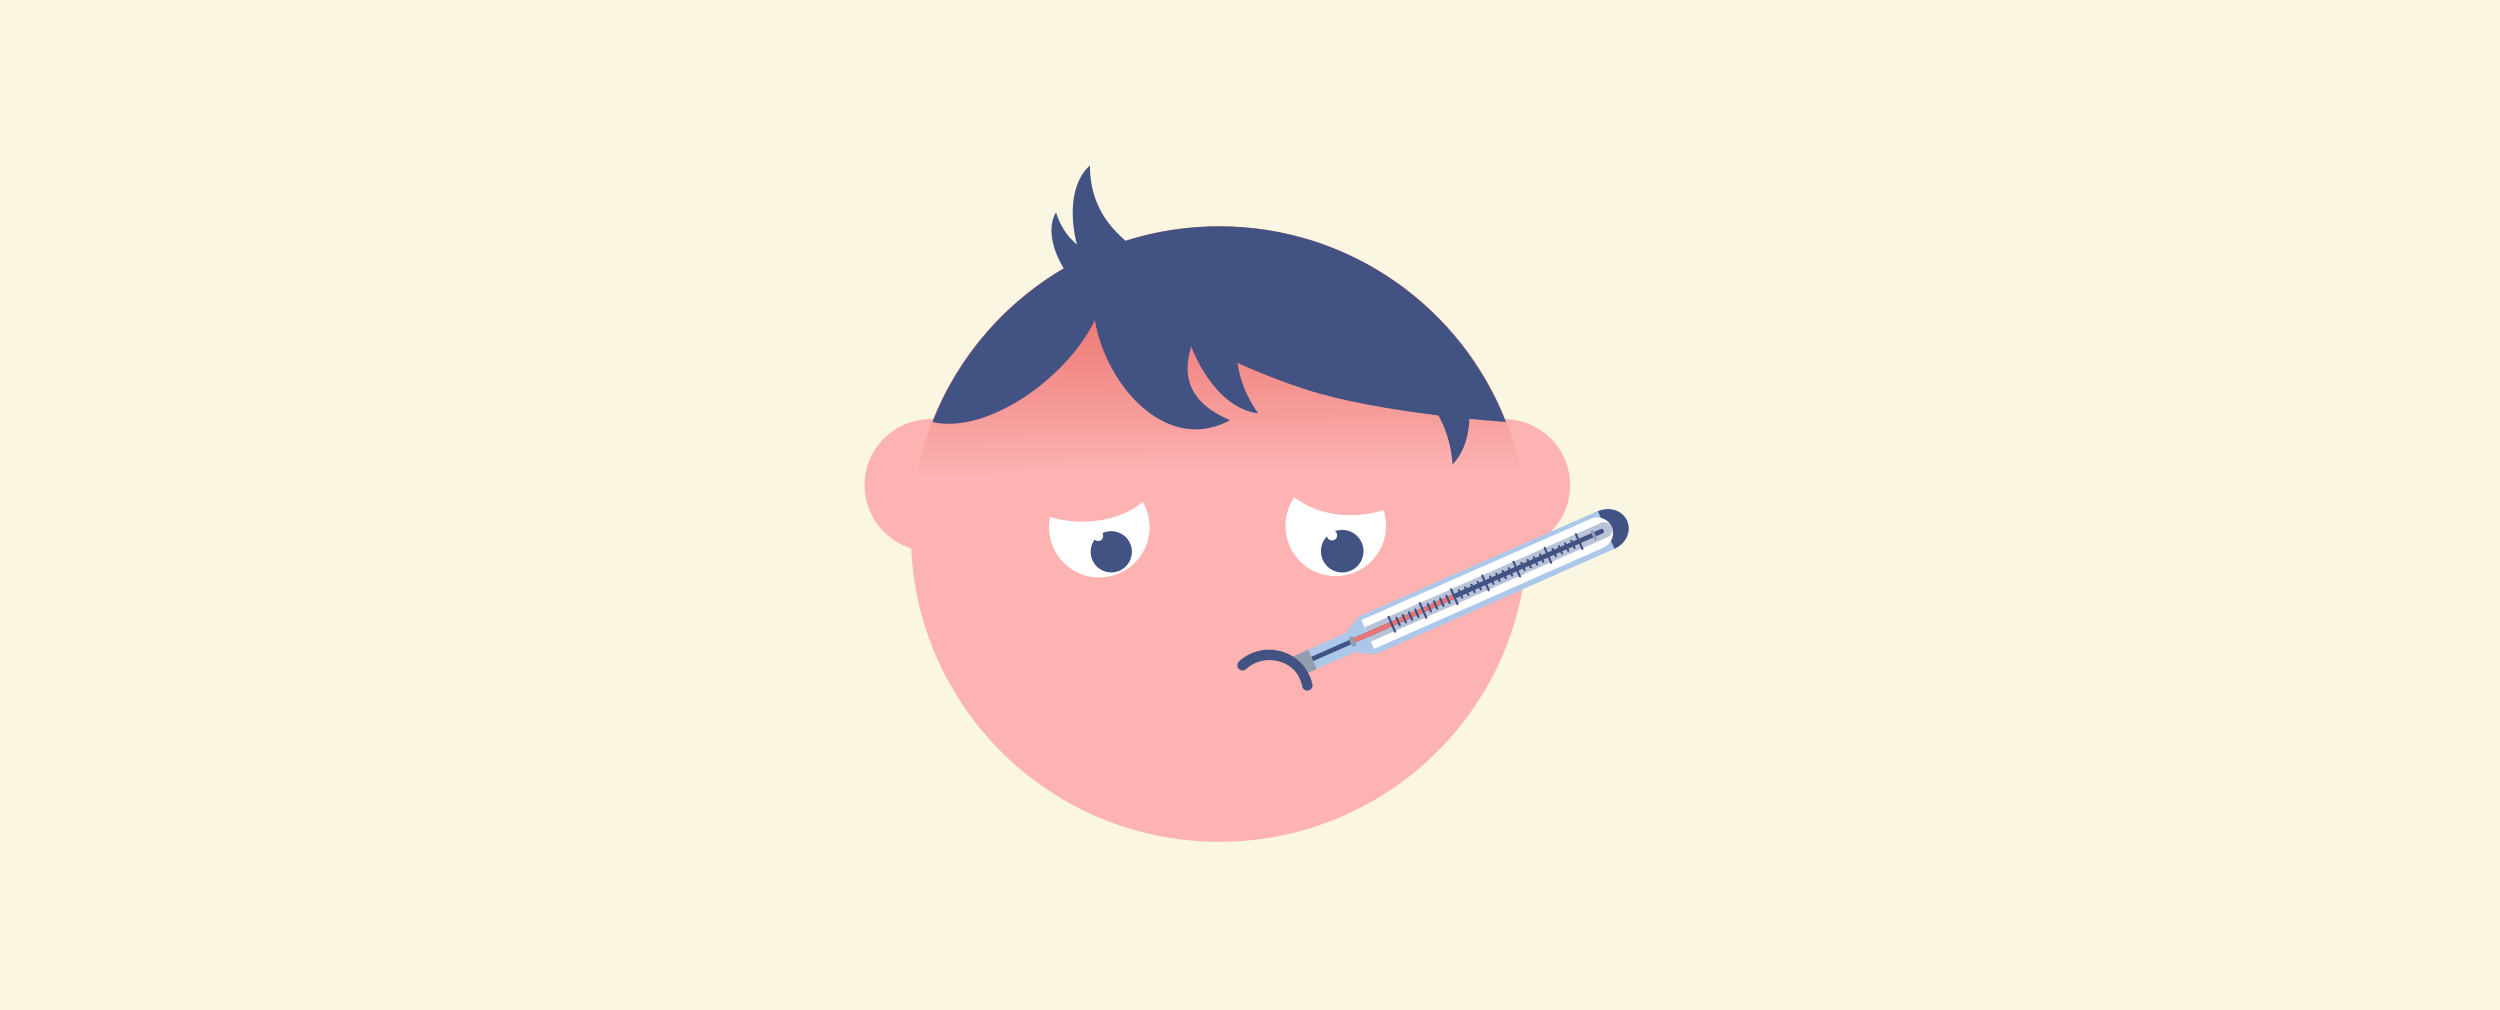 <?xml version="1.0" encoding="UTF-8"?>
<svg xmlns="http://www.w3.org/2000/svg" width="1200" height="485" viewBox="0 0 1200 485" fill="none">
  <rect width="1200" height="485" fill="#FBF6E1"></rect>
  <path d="M721.99 264.565C739.482 264.565 753.663 250.385 753.663 232.892C753.663 215.399 739.482 201.219 721.99 201.219C704.497 201.219 690.316 215.399 690.316 232.892C690.316 250.385 704.497 264.565 721.99 264.565Z" fill="#FCB3B2"></path>
  <path d="M446.673 264.565C464.166 264.565 478.346 250.385 478.346 232.892C478.346 215.399 464.166 201.219 446.673 201.219C429.181 201.219 415 215.399 415 232.892C415 250.385 429.181 264.565 446.673 264.565Z" fill="#FCB3B2"></path>
  <path d="M585.214 404.07C666.946 404.07 733.202 337.936 733.202 256.355C733.202 174.775 666.946 108.641 585.214 108.641C503.483 108.641 437.227 174.775 437.227 256.355C437.227 337.936 503.483 404.07 585.214 404.07Z" fill="url(#paint0_linear_6026_201)"></path>
  <path d="M447.59 202.566C460.076 170.463 483.76 143.893 512.982 127.483L513.388 127.245L514.462 126.648L515.202 126.243C515.751 125.957 516.3 125.67 516.85 125.384L517.518 125.026L518.76 124.406L519.547 124.001L520.622 123.476C520.884 123.357 521.171 123.214 521.433 123.094C521.839 122.904 522.221 122.713 522.627 122.522L523.32 122.188C523.869 121.95 524.418 121.687 524.943 121.449C543.899 112.982 564.431 108.617 585.202 108.641C647.825 108.641 701.351 147.59 722.814 202.543C722.814 202.543 662.219 198.656 625.742 186.603C563.614 166.074 526.065 132.158 526.065 132.158C523.367 131.18 538.048 129.348 524.943 154.93C510.929 182.287 473.467 208.531 447.59 202.566Z" fill="#415283"></path>
  <path d="M523.169 79.398C509.901 91.351 515.064 118.265 521.559 129.092L553.12 118.374H543.137C539.272 113.989 523.169 104.083 523.169 79.398Z" fill="#415283"></path>
  <path d="M506.886 101.954C500.446 112.79 509.564 129.849 516.209 135.787L535.237 121.952L528.508 124.043C524.985 121.897 512.056 118.592 506.886 101.954Z" fill="#415283"></path>
  <path d="M603.895 198.4C582.456 195.785 568.872 165.554 567.78 150.325L602.273 132.199L596.586 145.946C595.807 152.971 586.747 173.964 603.895 198.4Z" fill="#415283"></path>
  <path d="M697.235 222.911C712.17 207.311 703.539 175.311 694.739 162.833L656.566 170.649L669.672 177.687C674.725 182.63 695.031 193.14 697.235 222.911Z" fill="#415283"></path>
  <path d="M532.776 118.383L579.676 149.74C566.332 171.726 564.21 190.605 590.423 201.674C547.715 225.034 506.776 149.675 532.776 118.383Z" fill="#415283"></path>
  <path d="M621.326 238.633C627.807 243.931 637.503 247.298 648.341 247.298C653.989 247.298 659.327 246.38 664.062 244.755C664.863 247.156 665.299 249.725 665.299 252.396C665.299 265.727 654.491 276.535 641.159 276.535C627.827 276.535 617.02 265.727 617.02 252.396C617.02 247.28 618.612 242.537 621.326 238.633ZM644.383 254.748C638.915 254.748 634.483 259.181 634.483 264.648C634.484 270.116 638.915 274.548 644.383 274.548C649.85 274.548 654.283 270.116 654.283 264.648C654.283 259.181 649.85 254.748 644.383 254.748Z" fill="white"></path>
  <circle cx="644.262" cy="264.566" r="10.215" fill="#415283"></circle>
  <circle cx="639.374" cy="256.96" r="2.436" fill="white"></circle>
  <path d="M548.533 240.898C550.616 244.467 551.811 248.617 551.811 253.047C551.811 266.379 541.003 277.186 527.671 277.187C514.339 277.187 503.531 266.379 503.531 253.047C503.531 251.343 503.708 249.68 504.044 248.076C508.761 249.557 514.03 250.386 519.59 250.386C531.371 250.386 541.85 246.669 548.533 240.898Z" fill="white"></path>
  <circle cx="533.412" cy="264.861" r="9.9" fill="#415283"></circle>
  <circle cx="527.077" cy="257.249" r="2.436" fill="white"></circle>
  <path d="M661.67 313.397L661.672 313.4L774.958 263.411C780.5 260.966 783.201 254.923 780.991 249.913C778.781 244.904 772.496 242.826 766.954 245.271C766.951 245.272 766.949 245.274 766.947 245.275L766.946 245.274L653.667 295.26L653.671 295.269C653.603 295.297 653.532 295.322 653.464 295.352C651.414 296.256 648.858 299.88 646.753 303.404L614.506 318.023C612.112 319.109 611.038 321.92 612.099 324.325C613.16 326.73 615.961 327.831 618.377 326.794L650.632 312.947C654.75 313.808 659.357 314.424 661.469 313.492C661.537 313.462 661.604 313.429 661.67 313.397Z" fill="#ABC8EB"></path>
  <path d="M611.969 324.398C613.061 326.872 615.941 328.007 618.428 326.943L631.996 321.134L627.879 311.804L614.442 317.911C611.98 319.03 610.877 321.923 611.969 324.398Z" fill="#949CAD"></path>
  <path d="M774.962 263.414C777.619 262.241 779.751 260.17 780.886 257.656C782.022 255.142 782.07 252.39 781.018 250.008C779.967 247.625 777.903 245.806 775.28 244.95C772.657 244.094 769.69 244.273 767.033 245.445L770.997 254.43L774.962 263.414Z" fill="#415283"></path>
  <path d="M659.516 311.461L769.746 262.82C773.563 261.136 775.292 256.676 773.608 252.859V252.859C771.923 249.042 767.464 247.314 763.647 248.998L653.416 297.639L659.516 311.461Z" fill="white"></path>
  <path d="M657.992 308.016L771.678 257.85C773.587 257.008 774.451 254.778 773.609 252.87V252.87C772.767 250.961 770.537 250.097 768.629 250.939L654.943 301.105L657.992 308.016Z" fill="#B9C3D8"></path>
  <rect width="20.018" height="2.266" transform="matrix(0.915 -0.404 -0.404 -0.915 630.32 317.336)" fill="#415283"></rect>
  <path d="M650.711 308.336L769.235 256.035C769.807 255.783 770.067 255.114 769.814 254.541V254.541C769.561 253.969 768.892 253.709 768.32 253.962L649.796 306.263L650.711 308.336Z" fill="#415283"></path>
  <path d="M650.711 308.336L697.706 287.599C698.278 287.346 698.538 286.677 698.285 286.105V286.105C698.032 285.532 697.363 285.273 696.791 285.525L649.796 306.263L650.711 308.336Z" fill="#EC7571"></path>
  <rect width="2.266" height="4.91" rx="0.536" transform="matrix(0.915 -0.404 -0.404 -0.915 649.234 310.633)" fill="#949CAD"></rect>
  <rect width="1.511" height="4.91" rx="0.536" transform="matrix(0.915 -0.404 -0.404 -0.915 765.352 259.398)" fill="#949CAD"></rect>
  <path d="M669.161 303.379C669.268 303.623 669.528 303.744 669.741 303.65L669.934 303.565C670.147 303.471 670.233 303.197 670.125 302.953L667.008 295.888C666.9 295.645 666.64 295.523 666.427 295.617L666.234 295.702C666.021 295.796 665.936 296.07 666.043 296.314L669.161 303.379Z" fill="#415283"></path>
  <path d="M671.378 300.29C671.486 300.534 671.746 300.655 671.959 300.561L672.152 300.476C672.365 300.382 672.451 300.108 672.343 299.864L670.785 296.332C670.677 296.088 670.417 295.967 670.204 296.061L670.011 296.146C669.798 296.24 669.712 296.514 669.82 296.758L671.378 300.29Z" fill="#415283"></path>
  <path d="M674.376 298.968C674.483 299.211 674.743 299.333 674.956 299.239L675.149 299.154C675.362 299.06 675.448 298.786 675.34 298.542L673.782 295.01C673.674 294.766 673.414 294.644 673.201 294.738L673.008 294.823C672.795 294.917 672.709 295.191 672.817 295.435L674.376 298.968Z" fill="#415283"></path>
  <path d="M677.373 297.645C677.48 297.889 677.74 298.01 677.954 297.916L678.146 297.831C678.36 297.737 678.445 297.463 678.338 297.219L676.779 293.687C676.671 293.443 676.411 293.322 676.198 293.416L676.005 293.501C675.792 293.595 675.707 293.869 675.814 294.113L677.373 297.645Z" fill="#415283"></path>
  <path d="M680.37 296.322C680.478 296.566 680.738 296.688 680.951 296.594L681.144 296.509C681.357 296.415 681.442 296.141 681.335 295.897L679.776 292.364C679.668 292.121 679.408 291.999 679.195 292.093L679.002 292.178C678.789 292.272 678.704 292.546 678.811 292.79L680.37 296.322Z" fill="#415283"></path>
  <path d="M684.146 296.766C684.254 297.01 684.514 297.131 684.727 297.037L684.92 296.952C685.133 296.858 685.219 296.584 685.111 296.34L681.994 289.276C681.886 289.032 681.626 288.91 681.413 289.004L681.22 289.09C681.007 289.184 680.921 289.458 681.029 289.701L684.146 296.766Z" fill="#415283"></path>
  <path d="M686.364 293.677C686.472 293.921 686.732 294.043 686.945 293.949L687.138 293.863C687.351 293.769 687.437 293.495 687.329 293.252L685.77 289.719C685.663 289.475 685.403 289.354 685.19 289.448L684.997 289.533C684.784 289.627 684.698 289.901 684.806 290.145L686.364 293.677Z" fill="#415283"></path>
  <path d="M689.361 292.355C689.469 292.599 689.729 292.72 689.942 292.626L690.135 292.541C690.348 292.447 690.434 292.173 690.326 291.929L688.768 288.397C688.66 288.153 688.4 288.031 688.187 288.126L687.994 288.211C687.781 288.305 687.695 288.579 687.803 288.823L689.361 292.355Z" fill="#415283"></path>
  <path d="M692.359 291.032C692.466 291.276 692.726 291.398 692.939 291.303L693.132 291.218C693.345 291.124 693.431 290.85 693.323 290.607L691.765 287.074C691.657 286.83 691.397 286.709 691.184 286.803L690.991 286.888C690.778 286.982 690.692 287.256 690.8 287.5L692.359 291.032Z" fill="#415283"></path>
  <path d="M695.356 289.71C695.463 289.954 695.723 290.075 695.937 289.981L696.129 289.896C696.343 289.802 696.428 289.528 696.321 289.284L694.762 285.752C694.654 285.508 694.394 285.386 694.181 285.48L693.988 285.566C693.775 285.66 693.69 285.934 693.797 286.177L695.356 289.71Z" fill="#415283"></path>
  <path d="M699.132 290.153C699.24 290.397 699.5 290.519 699.713 290.425L699.906 290.339C700.119 290.245 700.205 289.971 700.097 289.728L696.98 282.663C696.872 282.419 696.612 282.298 696.399 282.392L696.206 282.477C695.993 282.571 695.907 282.845 696.015 283.089L699.132 290.153Z" fill="#415283"></path>
  <path d="M701.35 287.065C701.458 287.308 701.718 287.43 701.931 287.336L702.124 287.251C702.337 287.157 702.422 286.883 702.315 286.639L700.756 283.107C700.649 282.863 700.389 282.741 700.175 282.835L699.983 282.92C699.769 283.015 699.684 283.288 699.791 283.532L701.35 287.065Z" fill="#415283"></path>
  <path d="M704.347 285.742C704.455 285.986 704.715 286.107 704.928 286.013L705.121 285.928C705.334 285.834 705.42 285.56 705.312 285.316L703.753 281.784C703.646 281.54 703.386 281.419 703.173 281.513L702.98 281.598C702.767 281.692 702.681 281.966 702.789 282.21L704.347 285.742Z" fill="#415283"></path>
  <path d="M707.344 284.42C707.452 284.663 707.712 284.785 707.925 284.691L708.118 284.606C708.331 284.512 708.417 284.238 708.309 283.994L706.751 280.461C706.643 280.218 706.383 280.096 706.17 280.19L705.977 280.275C705.764 280.369 705.678 280.643 705.786 280.887L707.344 284.42Z" fill="#415283"></path>
  <path d="M710.342 283.097C710.449 283.341 710.709 283.462 710.922 283.368L711.115 283.283C711.328 283.189 711.414 282.915 711.306 282.671L709.748 279.139C709.64 278.895 709.38 278.774 709.167 278.868L708.974 278.953C708.761 279.047 708.675 279.321 708.783 279.565L710.342 283.097Z" fill="#415283"></path>
  <path d="M714.118 283.541C714.226 283.784 714.486 283.906 714.699 283.812L714.892 283.727C715.105 283.633 715.19 283.359 715.083 283.115L711.966 276.05C711.858 275.806 711.598 275.685 711.385 275.779L711.192 275.864C710.979 275.958 710.893 276.232 711.001 276.476L714.118 283.541Z" fill="#415283"></path>
  <path d="M716.336 280.452C716.444 280.696 716.704 280.817 716.917 280.723L717.11 280.638C717.323 280.544 717.408 280.27 717.301 280.026L715.742 276.494C715.634 276.25 715.374 276.129 715.161 276.223L714.968 276.308C714.755 276.402 714.67 276.676 714.777 276.92L716.336 280.452Z" fill="#415283"></path>
  <path d="M719.333 279.129C719.441 279.373 719.701 279.495 719.914 279.401L720.107 279.315C720.32 279.221 720.405 278.947 720.298 278.704L718.739 275.171C718.632 274.927 718.372 274.806 718.158 274.9L717.966 274.985C717.752 275.079 717.667 275.353 717.774 275.597L719.333 279.129Z" fill="#415283"></path>
  <path d="M722.33 277.807C722.438 278.051 722.698 278.172 722.911 278.078L723.104 277.993C723.317 277.899 723.403 277.625 723.295 277.381L721.736 273.849C721.629 273.605 721.369 273.483 721.156 273.578L720.963 273.663C720.75 273.757 720.664 274.031 720.772 274.274L722.33 277.807Z" fill="#415283"></path>
  <path d="M725.327 276.484C725.435 276.728 725.695 276.85 725.908 276.755L726.101 276.67C726.314 276.576 726.4 276.302 726.292 276.058L724.734 272.526C724.626 272.282 724.366 272.161 724.153 272.255L723.96 272.34C723.747 272.434 723.661 272.708 723.769 272.952L725.327 276.484Z" fill="#415283"></path>
  <path d="M729.104 276.928C729.212 277.172 729.472 277.293 729.685 277.199L729.878 277.114C730.091 277.02 730.176 276.746 730.069 276.502L726.951 269.438C726.844 269.194 726.584 269.072 726.371 269.166L726.178 269.251C725.965 269.345 725.879 269.619 725.987 269.863L729.104 276.928Z" fill="#415283"></path>
  <path d="M731.322 273.839C731.429 274.083 731.689 274.204 731.903 274.11L732.095 274.025C732.309 273.931 732.394 273.657 732.287 273.413L730.728 269.881C730.62 269.637 730.36 269.516 730.147 269.61L729.954 269.695C729.741 269.789 729.655 270.063 729.763 270.307L731.322 273.839Z" fill="#415283"></path>
  <path d="M734.319 272.517C734.427 272.76 734.687 272.882 734.9 272.788L735.093 272.703C735.306 272.609 735.391 272.335 735.284 272.091L733.725 268.559C733.617 268.315 733.357 268.193 733.144 268.287L732.951 268.372C732.738 268.467 732.653 268.74 732.76 268.984L734.319 272.517Z" fill="#415283"></path>
  <path d="M737.316 271.194C737.424 271.438 737.684 271.559 737.897 271.465L738.09 271.38C738.303 271.286 738.388 271.012 738.281 270.768L736.722 267.236C736.615 266.992 736.355 266.871 736.141 266.965L735.948 267.05C735.735 267.144 735.65 267.418 735.757 267.662L737.316 271.194Z" fill="#415283"></path>
  <path d="M740.313 269.871C740.421 270.115 740.681 270.237 740.894 270.143L741.087 270.058C741.3 269.964 741.386 269.69 741.278 269.446L739.719 265.913C739.612 265.67 739.352 265.548 739.139 265.642L738.946 265.727C738.733 265.821 738.647 266.095 738.755 266.339L740.313 269.871Z" fill="#415283"></path>
  <path d="M744.09 270.315C744.197 270.559 744.457 270.68 744.671 270.586L744.863 270.501C745.077 270.407 745.162 270.133 745.055 269.889L741.937 262.825C741.83 262.581 741.57 262.459 741.356 262.554L741.163 262.639C740.95 262.733 740.865 263.007 740.972 263.25L744.09 270.315Z" fill="#415283"></path>
  <path d="M746.308 267.226C746.415 267.47 746.675 267.592 746.888 267.498L747.081 267.412C747.294 267.318 747.38 267.045 747.272 266.801L745.714 263.268C745.606 263.025 745.346 262.903 745.133 262.997L744.94 263.082C744.727 263.176 744.641 263.45 744.749 263.694L746.308 267.226Z" fill="#415283"></path>
  <path d="M749.305 265.904C749.412 266.148 749.672 266.269 749.886 266.175L750.078 266.09C750.292 265.996 750.377 265.722 750.27 265.478L748.711 261.946C748.603 261.702 748.343 261.581 748.13 261.675L747.937 261.76C747.724 261.854 747.638 262.128 747.746 262.372L749.305 265.904Z" fill="#415283"></path>
  <path d="M752.302 264.581C752.41 264.825 752.67 264.947 752.883 264.853L753.076 264.767C753.289 264.673 753.374 264.399 753.267 264.156L751.708 260.623C751.6 260.379 751.34 260.258 751.127 260.352L750.934 260.437C750.721 260.531 750.636 260.805 750.743 261.049L752.302 264.581Z" fill="#415283"></path>
  <path d="M755.299 263.259C755.407 263.503 755.667 263.624 755.88 263.53L756.073 263.445C756.286 263.351 756.371 263.077 756.264 262.833L754.705 259.301C754.598 259.057 754.338 258.935 754.124 259.029L753.931 259.115C753.718 259.209 753.633 259.483 753.74 259.726L755.299 263.259Z" fill="#415283"></path>
  <path d="M759.076 263.702C759.183 263.946 759.443 264.068 759.656 263.974L759.849 263.888C760.062 263.794 760.148 263.52 760.04 263.277L756.923 256.212C756.815 255.968 756.555 255.847 756.342 255.941L756.149 256.026C755.936 256.12 755.851 256.394 755.958 256.638L759.076 263.702Z" fill="#415283"></path>
  <path d="M604.418 312.355C600.749 313.193 597.386 314.99 594.697 317.491C593.705 318.403 593.651 320.045 594.563 321.038C595.476 322.03 597.118 322.084 598.111 321.171C600.24 319.227 602.763 317.879 605.535 317.246C609.774 316.278 614.141 316.997 617.846 319.324C621.551 321.651 624.094 325.273 625.061 329.512C625.378 330.898 626.679 331.715 628.065 331.399C629.451 331.083 630.269 329.781 629.953 328.395C628.687 322.852 625.377 318.119 620.57 315.1C615.682 312.099 609.962 311.09 604.418 312.355Z" fill="#415283"></path>
  <circle cx="611.042" cy="331.28" r="13.96" fill="#FCB3B2"></circle>
  <defs>
    <linearGradient id="paint0_linear_6026_201" x1="580.708" y1="-22.978" x2="585.214" y2="404.07" gradientUnits="userSpaceOnUse">
      <stop offset="0.397" stop-color="#EC7571"></stop>
      <stop offset="0.586" stop-color="#FCB3B2"></stop>
    </linearGradient>
  </defs>
</svg>

